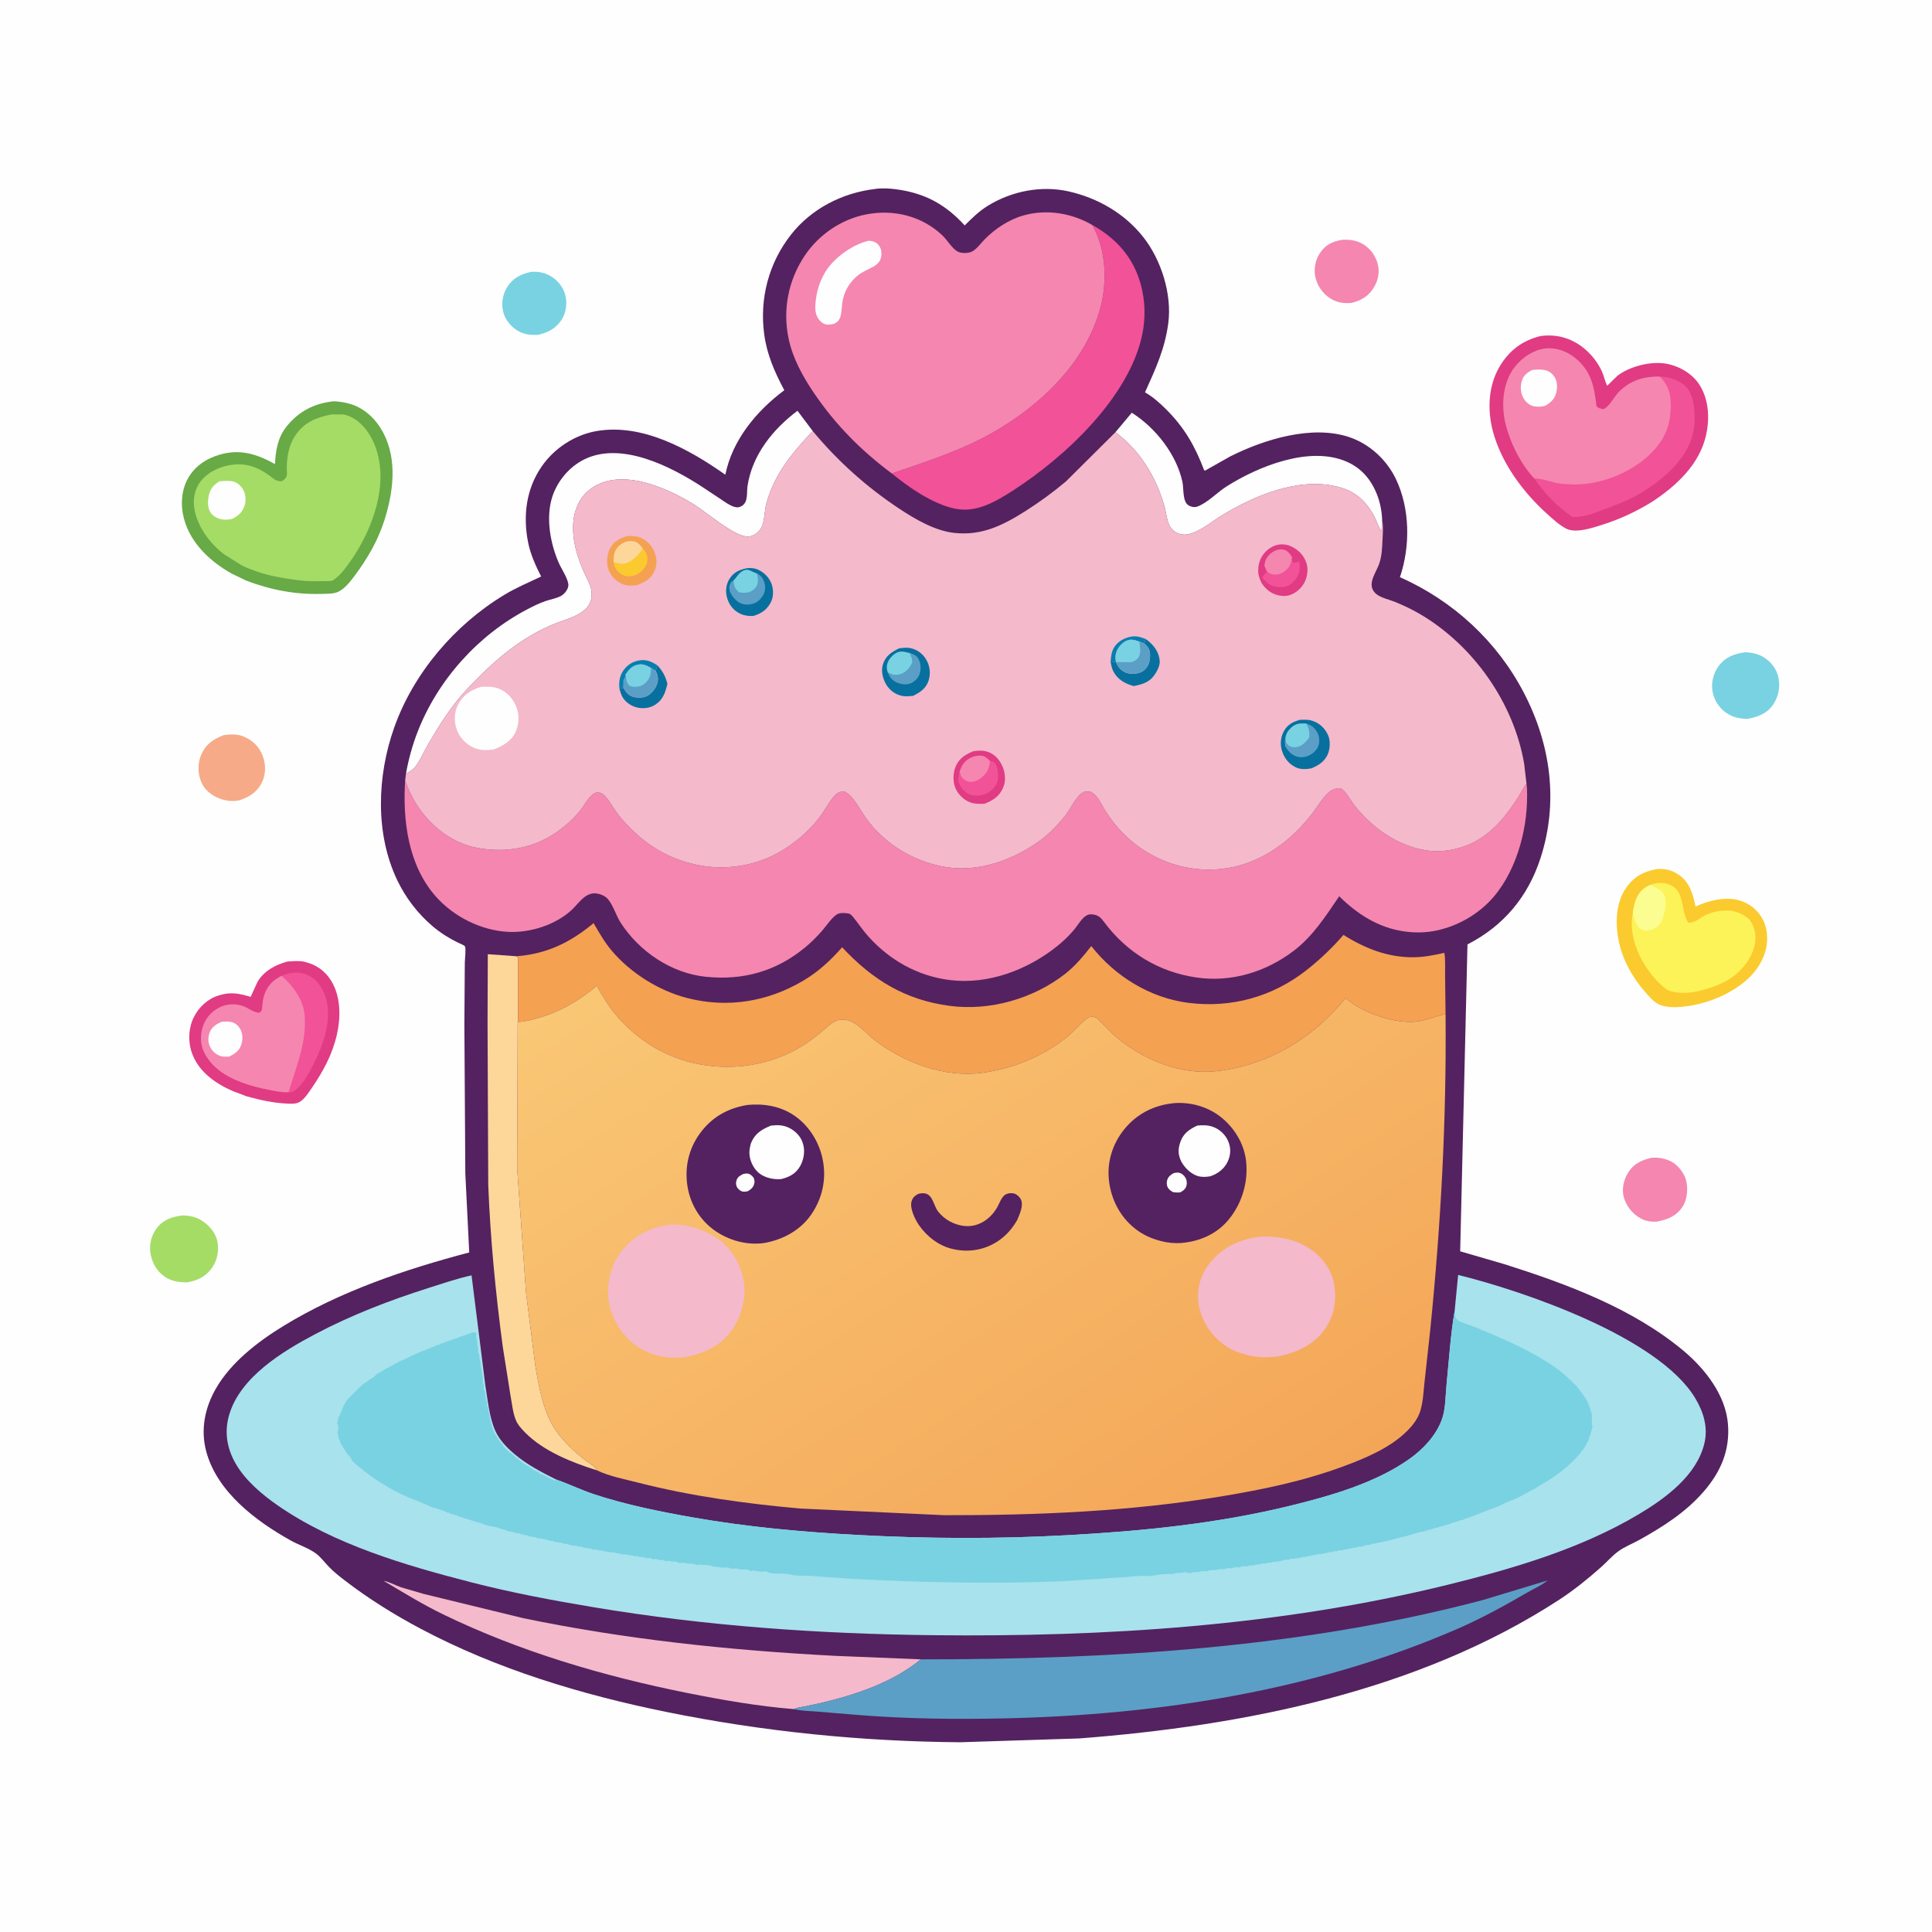<svg version="1.1" xmlns="http://www.w3.org/2000/svg" style="display: block;" viewBox="0 0 2048 2048" width="1024" height="1024">
<defs>
	<linearGradient id="Gradient1" gradientUnits="userSpaceOnUse" x1="1288.55" y1="1648.13" x2="811.978" y2="913.947">
		<stop class="stop0" offset="0" stop-opacity="1" stop-color="rgb(244,166,88)"/>
		<stop class="stop1" offset="1" stop-opacity="1" stop-color="rgb(249,199,117)"/>
	</linearGradient>
</defs>
<path transform="translate(0,0)" fill="rgb(254,254,254)" d="M -0 -0 L 2048 0 L 2048 2048 L -0 2048 L -0 -0 z"/>
<path transform="translate(0,0)" fill="rgb(121,210,226)" d="M 562.938 288.202 C 570.168 287.708 576.624 288.733 583.024 292.272 C 591.054 296.713 597.395 304.676 599.479 313.687 C 601.328 321.688 599.974 331.633 595.561 338.549 C 589.266 348.414 581.21 352.321 570.159 355 C 562.514 355.207 555.865 354.778 549.076 350.751 C 541.169 346.061 535.06 338.481 533.135 329.373 C 531.24 320.401 533.157 310.913 538.248 303.347 C 544.256 294.419 552.706 290.358 562.938 288.202 z"/>
<path transform="translate(0,0)" fill="rgb(245,134,175)" d="M 1422.15 254.27 C 1429.19 253.723 1436.59 254.471 1442.97 257.745 C 1451.13 261.937 1457.31 269.427 1460 278.201 C 1462.73 287.105 1461.44 295.848 1456.83 303.888 C 1451.32 313.489 1443.67 318.289 1433.23 320.986 C 1425.09 322.039 1416.95 320.716 1409.99 316.218 C 1401.84 310.951 1396.05 302.413 1394.15 292.875 C 1392.53 284.729 1394.57 275.085 1399.2 268.22 C 1405.21 259.313 1411.93 256.309 1422.15 254.27 z"/>
<path transform="translate(0,0)" fill="rgb(245,134,175)" d="M 1750.82 1227.27 C 1758.1 1226.72 1764.97 1227.93 1771.5 1231.23 C 1778.48 1234.76 1785.13 1243.29 1787.2 1250.72 C 1789.62 1259.43 1788.6 1271.43 1783.65 1279.05 C 1777.34 1288.78 1768.28 1292.62 1757.24 1294.79 C 1750.87 1295.56 1744.72 1294.59 1739.09 1291.52 C 1730.5 1286.84 1723.45 1277.94 1721.09 1268.4 C 1718.99 1259.92 1721.48 1249.73 1726.19 1242.5 C 1732.17 1233.31 1740.59 1229.58 1750.82 1227.27 z"/>
<path transform="translate(0,0)" fill="rgb(246,170,135)" d="M 237.245 779.214 C 244.086 778.342 251.622 777.964 258.115 780.673 C 267.582 784.624 274.625 791.255 278.361 800.91 C 281.842 809.906 282.03 820.228 277.858 829 C 272.897 839.431 264.4 844.837 253.737 848.368 C 246.408 849.941 238.882 848.942 232 846.169 C 223.744 842.841 216.794 837.196 213.286 828.874 C 209.6 820.129 209.373 809.351 213.107 800.561 C 218.139 788.716 225.765 783.701 237.245 779.214 z"/>
<path transform="translate(0,0)" fill="rgb(121,210,226)" d="M 1850.3 691.385 C 1856.99 691.742 1863.67 693.068 1869.46 696.604 C 1877.62 701.588 1883.5 709.364 1885.32 718.827 C 1887.24 728.759 1885.09 739.067 1879.32 747.34 C 1872.72 756.78 1862.64 760.2 1851.89 762.147 C 1843.75 761.674 1837.33 760.585 1830.38 755.989 C 1822.36 750.689 1816.84 741.968 1815.28 732.5 C 1813.78 723.353 1816.45 713.059 1822.08 705.723 C 1829.36 696.217 1838.97 692.848 1850.3 691.385 z"/>
<path transform="translate(0,0)" fill="rgb(165,220,102)" d="M 193.856 1288.38 C 200.917 1288.7 206.747 1289.62 212.914 1293.29 C 221.074 1298.15 228.359 1306.18 230.378 1315.69 C 232.375 1325.08 230.425 1335.93 224.862 1343.79 C 218.039 1353.41 209.305 1357.56 197.985 1359.39 C 188.787 1359.26 180.886 1358.12 173.237 1352.37 C 165.47 1346.53 160.644 1337.25 159.376 1327.72 C 158.075 1317.94 160.953 1308.07 167.282 1300.51 C 174.19 1292.26 183.649 1289.53 193.856 1288.38 z"/>
<path transform="translate(0,0)" fill="rgb(251,202,46)" d="M 1756.35 921.216 C 1764.33 920.709 1771.18 921.993 1778.06 926.282 C 1790.77 934.201 1794.52 947.19 1797.36 960.945 C 1810.9 954.766 1828.78 950.137 1843.52 954.393 C 1854.9 957.679 1863.54 964.673 1868.97 975.253 C 1874.21 985.482 1874.41 999.153 1870.9 1010 C 1864.19 1030.72 1847.61 1044.19 1829.02 1053.94 C 1819.9 1058.46 1810.16 1062.08 1800.23 1064.4 C 1788.21 1067.2 1766.66 1070.49 1755.92 1063.29 C 1751.5 1060.32 1747.66 1055.74 1744.16 1051.79 C 1730.43 1036.33 1719.71 1017.01 1715.72 996.608 C 1712.22 978.738 1712.8 956.989 1723.5 941.536 C 1731.99 929.274 1741.76 923.972 1756.35 921.216 z"/>
<path transform="translate(0,0)" fill="rgb(252,243,88)" d="M 1749.46 938.024 C 1756.52 935.402 1763.45 934.961 1770.5 938.078 C 1776.58 940.766 1779.44 944.818 1781.55 951.1 C 1784.47 959.821 1784.55 970.027 1789.5 977.834 C 1795.78 979.228 1802.12 972.992 1807.49 970.269 C 1817.61 965.144 1832.68 963.173 1843.17 967.612 C 1850.09 970.482 1855.33 973.998 1858.26 981.125 C 1862.47 991.352 1861.34 1001.54 1856.75 1011.5 C 1851.06 1023.86 1840.12 1034.77 1828 1040.85 C 1819.05 1045.35 1810.8 1048.11 1801.1 1050.5 C 1791.52 1052.87 1775.6 1053.92 1766.81 1048.86 L 1765.73 1048.17 C 1757.14 1041.48 1750.2 1033.13 1744.28 1024.03 C 1733.58 1007.61 1726.93 986.841 1730.92 967.226 C 1731.44 962.713 1732.66 957.506 1734.35 953.288 C 1737.37 945.769 1742.04 941.221 1749.46 938.024 z"/>
<path transform="translate(0,0)" fill="rgb(252,253,144)" d="M 1730.92 967.226 C 1731.44 962.713 1732.66 957.506 1734.35 953.288 C 1737.37 945.769 1742.04 941.221 1749.46 938.024 L 1756.41 941.596 C 1760.24 943.439 1763.05 945.683 1764.7 949.743 C 1767.25 956.029 1764.09 971.701 1761.05 977.241 C 1758.82 981.324 1754.66 984.616 1750.11 985.71 C 1746.4 986.601 1742.88 987.146 1739.5 984.901 C 1733.53 980.93 1732.54 973.681 1730.92 967.226 z"/>
<path transform="translate(0,0)" fill="rgb(224,59,131)" d="M 304.711 1019.27 C 310.302 1018.9 317.28 1018.23 322.725 1019.52 C 334.946 1022.41 344.377 1028.91 350.99 1039.54 C 361.333 1056.16 361.331 1078.26 357.093 1096.81 C 352.275 1117.89 342.565 1135.69 330.443 1153.4 C 327.063 1158.34 322.81 1165.13 317.5 1168.17 C 313.643 1170.38 308.528 1170.04 304.183 1169.84 C 289.402 1169.15 276.002 1166.13 261.75 1162.24 L 246.647 1156.55 C 228.348 1148.52 210.982 1136.38 203.736 1117 C 199.166 1104.78 199.611 1089.94 205.503 1078.17 C 210.838 1067.52 220.271 1058.69 231.803 1055.23 L 233.5 1054.74 C 245.001 1051.27 254.419 1053.34 265.663 1056.73 L 273.026 1040.7 C 280.007 1029.02 292.032 1022.7 304.711 1019.27 z"/>
<path transform="translate(0,0)" fill="rgb(242,82,152)" d="M 298.514 1034.33 C 308.311 1030.58 317.016 1029.41 326.791 1033.91 C 336.044 1038.17 341.745 1047.14 344.966 1056.5 C 352.996 1079.82 342.428 1108.65 331.59 1129.55 C 327.322 1137.78 317.896 1155.57 308.388 1157.87 C 307.433 1158.1 306.865 1157.97 305.961 1157.86 C 313.895 1131.03 325.132 1105.76 323.132 1077.03 C 321.96 1060.2 310.864 1044.97 298.514 1034.33 z"/>
<path transform="translate(0,0)" fill="rgb(245,134,175)" d="M 298.514 1034.33 C 310.864 1044.97 321.96 1060.2 323.132 1077.03 C 325.132 1105.76 313.895 1131.03 305.961 1157.86 C 298.777 1158.1 291.03 1156.51 284 1155.1 C 266.337 1151.56 246.153 1145.63 231.835 1134.32 C 222.696 1127.11 214.412 1116.41 213.22 1104.45 C 212.234 1094.54 214.981 1084.28 221.498 1076.59 C 230.716 1065.72 245.688 1061.5 259 1067.04 C 264.175 1069.19 269.783 1073.82 275.312 1073.41 C 278.154 1070.86 277.639 1069.74 278.029 1066 C 278.425 1062.21 278.796 1058.58 280.021 1054.94 C 283.421 1044.83 289.29 1039.05 298.514 1034.33 z"/>
<path transform="translate(0,0)" fill="rgb(254,254,254)" d="M 234.951 1083.09 C 238.425 1082.95 242.359 1082.56 245.739 1083.48 C 250.067 1084.65 253.408 1088.11 255.314 1092.09 C 257.657 1096.97 257.281 1103.19 255.5 1108.18 C 253.32 1114.29 248.471 1117.22 242.982 1120.03 C 240.247 1120.13 237.237 1120.37 234.566 1119.69 C 229.395 1118.37 224.995 1114.35 222.665 1109.63 C 220.502 1105.25 220.42 1099.57 222.041 1095 C 224.341 1088.51 228.965 1085.83 234.951 1083.09 z"/>
<path transform="translate(0,0)" fill="rgb(103,170,70)" d="M 353.907 425.357 C 360.203 425.707 365.965 426.562 372.004 428.438 C 387.149 433.144 399.052 444.991 406.307 458.796 C 421.503 487.712 416.85 522.237 407.267 552.126 C 400.503 573.221 389.435 592.188 376.274 609.863 C 371.683 616.029 365.635 623.998 358.534 627.316 C 353.546 629.647 346.642 629.403 341.207 629.557 C 313.053 630.356 286.967 625.407 260.75 615.373 L 245.214 607.827 C 223.206 595.51 202.239 576.001 195.346 550.929 L 194.838 549 C 191.216 535.516 192.29 519.871 199.037 507.5 C 206.336 494.117 219.001 485.879 233.416 481.797 C 254.84 475.729 272.663 481.454 291.463 491.915 C 292.263 477.103 294.494 463.328 304.283 451.462 C 317.452 435.499 333.457 427.496 353.907 425.357 z"/>
<path transform="translate(0,0)" fill="rgb(165,220,102)" d="M 351.251 439.327 L 363.229 439.334 C 372.76 440.425 381.575 447.349 387.352 454.578 C 401.311 472.041 405.066 495.92 402.604 517.729 C 399.534 544.921 386.426 574.241 370.5 596.257 C 366.404 601.919 362.084 608.088 356.556 612.429 C 355.548 613.22 353.743 614.864 352.552 615.342 C 350.192 616.289 345.467 616.009 342.802 616.032 C 334.365 616.103 325.712 616.293 317.335 615.224 C 295.854 612.483 275.637 608.906 256.046 599.2 L 238 587.849 C 222.48 576.469 208.498 557.399 205.828 537.923 C 204.464 527.971 206.756 517.503 213.159 509.649 C 221.5 499.42 234.843 493.792 247.782 492.449 C 262.41 490.93 275.2 496.168 286.5 504.819 C 290.648 507.994 293.561 510.646 299 509.977 C 300.972 508.519 303.236 507.052 303.918 504.5 C 304.519 502.251 303.951 498.08 303.995 495.643 C 304.208 483.78 306.147 472.047 312.79 461.985 C 322.259 447.642 335.172 442.563 351.251 439.327 z"/>
<path transform="translate(0,0)" fill="rgb(254,254,254)" d="M 232.705 510.213 C 237.088 509.818 242.787 509.345 247.062 510.412 C 251.778 511.589 255.372 514.947 257.747 519.061 C 260.494 523.822 260.982 530.593 259.319 535.822 C 257.014 543.072 252.705 546.711 246.096 550.081 C 242.534 550.728 239.359 551.198 235.727 550.64 C 230.88 549.896 225.912 547.4 223.127 543.215 C 219.731 538.111 220.097 530.026 221.578 524.345 C 223.344 517.57 226.791 513.717 232.705 510.213 z"/>
<path transform="translate(0,0)" fill="rgb(224,59,131)" d="M 1633.18 356.182 C 1642.01 355.03 1651.04 355.618 1659.53 358.381 C 1676.46 363.887 1690.75 377.715 1698.1 393.739 C 1700.36 398.658 1701.28 404.156 1703.67 408.921 L 1714.37 398.475 C 1727.09 388.508 1749.22 382.887 1765.06 385.337 C 1778.5 387.416 1792.68 395.065 1800.5 406.407 C 1811.18 421.908 1812.51 442.115 1808.76 460.061 C 1802.16 491.717 1777.56 514.587 1751.66 531.671 C 1735.62 541.685 1717.51 550.252 1699.47 555.953 C 1688.71 559.352 1670.24 565.913 1659.72 560.131 C 1652.26 556.035 1645.52 549.722 1639.24 544.063 C 1614.19 521.467 1591.26 490.199 1582.54 457.244 C 1576.55 434.607 1577.49 408.984 1589.67 388.536 C 1599.92 371.327 1613.86 360.883 1633.18 356.182 z"/>
<path transform="translate(0,0)" fill="rgb(242,82,152)" d="M 1759.26 399.078 L 1763.51 399.383 C 1771.28 400.249 1782.97 404.641 1788.04 410.814 C 1796.88 421.574 1797.31 441.427 1795.59 454.631 L 1794.37 460.151 L 1794.03 461.576 C 1787.74 487.197 1761.42 509.561 1739.56 522.554 C 1727.27 529.86 1713.74 535.06 1700.38 540.025 C 1690.03 543.873 1678 548.823 1666.79 548 C 1651.05 537.583 1637.14 522.628 1626.31 507.266 C 1635.94 507.198 1646.58 512.285 1656.65 513.044 C 1664.57 513.641 1672.07 513.919 1680.01 513.103 C 1707.92 510.232 1738.87 495.619 1756.55 473.472 L 1757.5 472.253 C 1768.51 458.309 1771.66 443.339 1771.05 425.856 C 1770.66 414.905 1767.19 406.458 1759.26 399.078 z"/>
<path transform="translate(0,0)" fill="rgb(245,134,175)" d="M 1626.31 507.266 C 1615.69 495.781 1606.52 480.007 1601.04 465.397 C 1597.94 457.145 1595.37 449.145 1594.24 440.379 C 1591.91 422.411 1594.57 402.955 1606.13 388.434 C 1613.91 378.65 1625.68 370.877 1638.23 369.384 C 1649.04 368.098 1660.81 372.291 1669.23 379.028 C 1686.73 393.027 1689.86 409.261 1692.34 430.5 C 1694.41 432.891 1696.57 433.114 1699.5 433.74 C 1705.56 431.845 1711.12 420.295 1716.1 415.353 C 1728.5 403.062 1742.16 399.079 1759.26 399.078 C 1767.19 406.458 1770.66 414.905 1771.05 425.856 C 1771.66 443.339 1768.51 458.309 1757.5 472.253 L 1756.55 473.472 C 1738.87 495.619 1707.92 510.232 1680.01 513.103 C 1672.07 513.919 1664.57 513.641 1656.65 513.044 C 1646.58 512.285 1635.94 507.198 1626.31 507.266 z"/>
<path transform="translate(0,0)" fill="rgb(254,254,254)" d="M 1623.98 392.223 C 1628.39 391.723 1632.48 391.374 1636.9 392.17 C 1641.63 393.023 1645.13 395.487 1647.79 399.514 C 1650.86 404.163 1650.95 410.213 1649.85 415.5 C 1648.36 422.697 1644.23 426.303 1638.27 430.051 C 1634.57 431.216 1630.34 431.303 1626.5 430.792 C 1622.49 430.258 1618.01 426.844 1615.84 423.547 C 1612.01 417.715 1611.23 411.156 1613.01 404.5 C 1614.73 398.028 1618.33 395.358 1623.98 392.223 z"/>
<path transform="translate(0,0)" fill="rgb(84,34,96)" d="M 927.075 200.376 C 933.831 199.271 942.226 199.665 949.057 200.532 C 979.631 204.416 1001.81 216.196 1022.62 238.945 C 1030.47 231.114 1037.89 223.807 1047.41 217.961 C 1072.55 202.527 1104.06 196.348 1133 202.939 C 1163.8 209.952 1192.11 226.221 1211.83 251.194 C 1230.99 275.444 1242.5 311.931 1238.41 342.754 C 1234.77 370.071 1224.92 391.093 1213.74 415.893 C 1222.11 420.647 1229.51 427.3 1236.3 434.068 C 1255.6 453.308 1266.88 473.107 1276.44 498.424 L 1277.44 498.866 L 1304.01 483.864 C 1339.91 465.776 1390.94 449.974 1430.62 463.486 C 1451.86 470.714 1469.83 487.332 1479.55 507.438 C 1494.77 538.896 1495.11 579.079 1484 611.837 C 1540.3 636.808 1586.97 679.696 1615.44 734.529 C 1643.91 789.354 1652.22 850.149 1633.08 909.401 C 1619.78 950.567 1593.98 981.42 1555.59 1001.13 L 1547.85 1326.44 L 1594.59 1340.03 C 1660.72 1360.98 1730.74 1386.87 1784.57 1431.88 C 1807.44 1451.01 1829.21 1478.79 1831.7 1509.5 C 1833.97 1537.39 1824.06 1560.27 1806 1581.1 C 1786.96 1603.06 1763.15 1618.17 1738.02 1632.22 C 1730.75 1636.29 1722.21 1639.56 1715.5 1644.44 C 1708.89 1649.24 1703.14 1656.01 1696.97 1661.46 C 1682.98 1673.83 1668.27 1685.74 1652.61 1695.92 C 1503.47 1792.88 1319.17 1829.29 1144.25 1842.81 L 1018.16 1846.86 C 912.995 1846.04 809.043 1835.61 706.01 1814.66 C 616.633 1796.48 526.163 1769.24 445.359 1726.24 C 417.549 1711.45 391.102 1694.94 366.082 1675.81 C 360.032 1671.19 354.059 1666.47 348.742 1661 C 344.419 1656.55 340.064 1650.66 335.167 1646.95 C 327.584 1641.2 316.483 1637.65 308 1632.91 C 271.024 1612.25 229.963 1581.34 218.562 1538.37 C 212.428 1515.25 217.183 1492.14 228.984 1471.72 C 245.094 1443.85 273.533 1422.06 300.571 1405.51 C 360.429 1368.89 429.749 1345.46 497.404 1327.64 L 493.248 1243.82 L 492.253 1086.06 L 492.706 1020.68 C 492.744 1017.03 494.129 1006.28 492.907 1003.23 C 492.441 1002.07 486.916 999.931 485.546 999.265 C 476.08 994.667 467.037 988.955 458.972 982.178 C 443.219 968.943 430.145 951.9 421.248 933.377 C 397.361 883.646 399.749 822.338 417.863 771.25 C 438.369 713.413 482.049 662.315 534.457 630.633 C 547.103 622.988 560.323 617.432 573.632 611.131 C 567.671 599.446 562.13 587.146 559.65 574.183 C 554.293 546.198 557.871 517.985 574.33 494.285 C 587.588 475.194 609.021 461.09 631.951 457.019 C 680.609 448.381 730.428 476.119 768.875 503.227 C 776.259 466.492 801.979 435.512 831.397 413.665 C 821.16 394.436 812.945 375.878 810.053 354.12 C 805.043 316.431 814.871 278.897 838.378 248.866 C 860.013 221.227 892.635 204.607 927.075 200.376 z"/>
<path transform="translate(0,0)" fill="rgb(254,254,254)" d="M 1182.48 458.123 L 1199.73 437.512 C 1224.87 453.438 1246.95 481.33 1253.4 510.729 C 1254.99 517.938 1253.24 531.788 1260.01 535.768 C 1262.62 537.302 1266.03 538.068 1268.94 537.072 C 1279.65 533.399 1290.1 522.095 1299.81 515.902 C 1333.4 494.48 1388.24 472.187 1427.6 489.424 C 1443.55 496.413 1453.75 508.79 1459.93 524.852 C 1462.95 532.683 1464.86 542.395 1465.1 550.764 L 1464.51 563.5 C 1460.81 558.121 1458.95 550.797 1455.5 544.959 C 1446.72 530.088 1435.76 520.387 1418.81 516.207 L 1417 515.773 C 1375.79 505.69 1328.39 525.797 1293.86 547.197 C 1283.26 553.768 1270.06 565.092 1257.59 566.606 C 1250.88 567.42 1243.94 564.15 1240.41 558.347 C 1236.82 552.436 1236.06 542.169 1234.02 535.347 C 1224.86 504.705 1208.99 478.678 1183.46 458.872 L 1182.48 458.123 z"/>
<path transform="translate(0,0)" fill="rgb(253,215,154)" d="M 516.823 1083.91 L 517.094 1011.48 L 547.281 1013.66 L 549.054 1015 L 549.093 1083.31 L 548.759 1083.9 L 548.202 1238.62 L 557.581 1370 L 567.459 1448.03 C 570.693 1466.6 573.901 1485.1 581.5 1502.51 C 587.417 1516.06 596.17 1526.18 606.716 1536.29 C 611.438 1540.82 616.737 1545.08 622 1548.97 C 625.762 1551.75 630.506 1554.39 632.792 1558.63 C 606.338 1550.29 576.434 1538.56 556.605 1518.51 C 552.815 1514.68 548.81 1510.26 546.767 1505.23 C 543.811 1497.96 542.756 1488.38 541.349 1480.61 L 532.977 1427.78 C 525.363 1370.67 519.805 1313.59 517.559 1256 L 516.823 1083.91 z"/>
<path transform="translate(0,0)" fill="rgb(254,254,254)" d="M 430.354 820.079 C 432.987 805.201 437.025 790.5 442.448 776.395 C 463.721 721.071 506.739 673.147 559.237 645.745 C 565.472 642.491 571.951 639.288 578.626 637.04 C 583.701 635.332 589.484 634.367 594.258 631.96 C 598.019 630.063 602.212 625.05 602.5 620.692 C 602.9 614.639 595.215 603.094 592.611 597.274 C 583.331 576.529 578.341 548.807 585.403 526.783 C 590.802 509.945 603.475 494.793 619.374 486.968 C 658.669 467.629 710.966 494.451 743.816 515.745 L 764.323 529.351 C 768.752 532.295 773.44 535.84 778.581 537.343 C 781.557 538.213 784.259 537.8 786.85 536.033 C 793.232 531.681 791.363 522.152 792.39 515.281 C 797.329 482.23 819.314 455.004 845.356 435.431 L 861.508 456.922 C 839.801 480.009 821.059 502.328 812.42 533.5 C 810.329 541.045 810.577 553.072 806.97 559.5 C 804.219 564.401 798.667 568.637 792.901 568.78 C 778.948 569.127 748.683 542.899 736 534.984 C 706.166 516.364 654.879 493.845 623.632 520.199 C 613.588 528.671 608.512 541.504 607.665 554.366 C 606.393 573.656 612.19 591.499 620.054 608.825 C 622.476 614.16 626.148 620.302 626.898 626.174 C 627.876 633.835 626.159 640.351 620.5 645.77 C 613.343 652.624 602.055 655.969 592.89 659.321 C 585.978 661.85 579.351 664.773 572.798 668.125 C 542.292 683.73 517.894 706.276 494.613 731.026 C 477.908 748.785 465.176 769.514 452.988 790.504 C 448.881 797.575 445.544 805.782 440.61 812.29 C 437.894 815.872 434.29 818.066 430.354 820.079 z"/>
<path transform="translate(0,0)" fill="rgb(242,82,152)" d="M 1157.83 238.469 C 1183.21 252.692 1201.19 272.619 1209.12 301 C 1214.02 318.568 1214.52 337.06 1210.77 354.883 C 1196.9 420.97 1129.19 484.339 1074.08 519.781 C 1055.29 531.865 1034.9 544.079 1011.81 539.098 C 988.397 534.05 963.721 516.857 945.335 501.866 C 982.03 489.273 1017.91 478.021 1051.92 458.764 C 1103.08 429.803 1151.29 384.013 1166.63 325.5 C 1173.96 297.568 1172.34 263.861 1157.83 238.469 z"/>
<path transform="translate(0,0)" fill="rgb(244,185,203)" d="M 841.861 1811.76 C 803.796 1808.72 766.063 1802.13 728.647 1794.64 C 639.933 1776.88 551.322 1750.87 469.722 1711.29 C 448.179 1700.85 427.231 1687.95 406.65 1675.76 C 412.683 1676.73 419.251 1680.58 425.153 1682.61 L 449.101 1689.63 L 554.196 1715.22 C 663.231 1737.93 774.406 1749.47 885.5 1755.28 L 976.117 1758.98 C 946.642 1783.35 907.227 1796.43 870.514 1805.2 L 852 1809.12 C 848.642 1809.74 844.791 1809.96 841.861 1811.76 z"/>
<path transform="translate(0,0)" fill="rgb(91,159,198)" d="M 976.117 1758.98 C 1175.8 1759.08 1377.5 1747.42 1571.39 1696.25 L 1640.46 1675.34 C 1634.59 1680.33 1626.71 1683.65 1620.01 1687.54 C 1595.68 1701.66 1571.54 1715.06 1545.72 1726.32 C 1395.21 1791.96 1228.62 1817.92 1065.25 1821.53 C 1013.96 1822.66 962.012 1822.12 910.868 1818.04 L 866 1814.35 C 858.134 1813.69 849.501 1813.67 841.861 1811.76 C 844.791 1809.96 848.642 1809.74 852 1809.12 L 870.514 1805.2 C 907.227 1796.43 946.642 1783.35 976.117 1758.98 z"/>
<path transform="translate(0,0)" fill="rgb(244,161,82)" d="M 547.281 1013.66 C 579.529 1011.31 604.708 999.038 629.201 978.546 C 634.989 988.423 640.822 998.717 648.216 1007.5 C 668.292 1031.35 698.332 1050.22 728.5 1057.96 C 771.5 1068.98 814.224 1061.84 852.11 1039.19 C 867.927 1029.73 880.599 1017.9 892.693 1004.14 C 924.949 1038.75 959.558 1060.04 1006.86 1066.27 C 1049.43 1071.88 1095.49 1058.65 1129.21 1032.25 C 1139.89 1023.88 1148.43 1013.48 1156.81 1002.9 C 1182.01 1034.94 1219.13 1057.91 1259.84 1063.06 C 1305.34 1068.81 1349.15 1056.61 1385.18 1028.23 C 1399.34 1017.07 1412.3 1004.64 1424.15 991.046 C 1446.82 1005.36 1471.23 1015.01 1498.5 1014.74 C 1509.66 1014.63 1520.26 1012.42 1531.1 1010.07 C 1532.29 1017.38 1531.74 1025.4 1531.84 1032.86 L 1532.35 1075.11 L 1531.23 1075.31 C 1522.02 1077.06 1513.58 1080.89 1504.15 1082.55 C 1483.18 1086.24 1450.86 1075.75 1433.6 1063.54 L 1426.34 1058.11 C 1391.97 1100.53 1343.52 1129.77 1288.68 1135.51 C 1251.3 1139.42 1213.5 1123.87 1184.83 1100.66 C 1178.95 1095.89 1173.77 1090.15 1168.4 1084.82 C 1165.68 1082.12 1162.95 1078.76 1159 1077.92 C 1157.85 1077.68 1155.74 1078.09 1154.5 1078.15 C 1146.07 1083.44 1139.82 1092.28 1132.04 1098.59 C 1105.95 1119.73 1073.96 1132.82 1040.87 1137.27 C 1001.2 1142.59 958.406 1126.5 927.265 1102.68 C 916.397 1094.36 905.844 1079.33 890.897 1080.93 C 883.659 1081.7 877.477 1088.18 872.146 1092.66 C 865.696 1098.09 859.293 1103.11 852.173 1107.64 C 800.276 1140.65 729.719 1138.45 680.25 1101.48 C 665.533 1090.49 652.601 1077.57 642.749 1062 C 639.241 1056.45 635.52 1050.91 632.825 1044.91 C 613.636 1060.93 593.324 1072.96 569.033 1079.53 C 562.783 1081.22 555.56 1083.2 549.093 1083.31 L 549.054 1015 L 547.281 1013.66 z"/>
<path transform="translate(0,0)" fill="rgb(245,134,175)" d="M 945.335 501.866 C 913.005 477.851 885.442 450.021 862.85 416.625 C 850.999 399.108 840.303 379.817 835.937 358.906 C 829.557 328.345 835.524 297.463 852.737 271.439 C 867.586 248.989 891.576 232.501 918.084 227.295 C 947.314 221.554 977.343 228.968 999.053 249.606 C 1004.32 254.611 1008.75 262.87 1014.89 266.521 C 1018.77 268.832 1026.51 268.692 1030.48 266.584 C 1035.45 263.939 1039.59 258.029 1043.5 254.007 C 1054.68 242.522 1069.52 232.673 1085.07 228.334 C 1109.64 221.477 1135.95 225.848 1157.83 238.469 C 1172.34 263.861 1173.96 297.568 1166.63 325.5 C 1151.29 384.013 1103.08 429.803 1051.92 458.764 C 1017.91 478.021 982.03 489.273 945.335 501.866 z"/>
<path transform="translate(0,0)" fill="rgb(254,254,254)" d="M 920.788 255.214 C 923.627 255.413 926.492 255.813 928.877 257.488 C 931.562 259.375 933.701 262.732 934.126 265.981 C 936.164 281.571 923.392 282.843 913.203 289.245 C 907.831 292.62 902.917 297.549 899.5 302.866 C 895.769 308.671 893.625 315.184 892.729 322 C 892.133 326.534 892.176 331.661 890.766 336.011 C 890.325 337.373 889.644 338.686 888.74 339.8 C 885.995 343.183 882.638 343.865 878.5 344.105 L 877.25 344.126 C 873.577 343.894 870.73 341.881 868.399 339.138 C 863.741 333.657 863.865 325.784 864.695 319.021 L 864.952 317 C 866.192 306.788 869.957 295.998 875.501 287.292 C 884.799 272.688 903.954 259.195 920.788 255.214 z"/>
<path transform="translate(0,0)" fill="rgb(245,134,175)" d="M 1618.13 830.685 C 1618.76 834.792 1618.76 839.14 1618.79 843.29 C 1619.08 881.843 1605.99 928.118 1578.34 956.125 C 1559.32 975.389 1531.35 988.269 1504.11 988.406 C 1470.36 988.575 1443.11 973.311 1419.62 950.088 C 1405.25 971.131 1392.02 992.148 1371.43 1007.87 C 1341.92 1030.39 1305.18 1041.61 1268.16 1036.17 C 1228.25 1030.31 1194.52 1009.69 1170.54 977.58 C 1166.94 972.765 1164.42 970.005 1158.23 969.319 C 1154.98 968.959 1153.01 969.424 1150.34 971.387 C 1145.79 974.723 1141.96 981.648 1138.16 986.067 C 1132.86 992.224 1126.84 998.011 1120.5 1003.09 C 1089.06 1028.24 1047.5 1043.91 1007 1038.91 C 972.986 1034.72 943.157 1017.96 920.403 992.573 C 914.553 986.045 909.787 978.736 904.264 971.964 C 901.984 969.168 900.848 968.308 897.146 968.031 C 894.065 967.8 890.2 967.518 887.5 969.092 C 881.865 972.379 876.02 981.38 871.672 986.386 C 866.209 992.675 860.352 998.583 853.942 1003.92 C 823.124 1029.55 788.053 1039.47 748.3 1035.44 C 711.542 1031.71 677.387 1008.53 657.705 977.739 C 652.952 970.304 649.729 958.726 643.873 952.5 C 640.828 949.263 635.207 947.207 630.858 946.991 C 619.995 946.451 613.149 957.959 605.978 964.604 C 588.923 980.409 562.253 988.862 539.196 987.837 C 510.482 986.56 481.203 971.951 462.155 950.492 C 432.671 917.278 426.799 870.099 429.453 827.459 C 433.359 838.028 437.988 847.883 444.5 857.119 C 459.333 878.157 481.321 894.476 507 899.006 C 536.665 904.24 566.201 899.193 590.929 881.521 C 599.954 875.072 608.154 867.744 615.082 859.068 C 619.076 854.066 623.57 845.631 628.575 841.911 C 630.549 840.444 632.773 839.636 635.25 840.14 C 637.204 840.538 639.08 841.578 640.5 842.968 C 645.658 848.018 649.283 855.303 653.548 861.146 C 659.829 869.753 667.601 877.631 675.5 884.776 C 715.444 920.901 774.11 930.337 822.027 905.536 C 841.259 895.581 859.397 879.924 871.771 862.154 C 876.388 855.523 880.367 847.286 886.395 841.84 C 889.361 839.161 891.656 839.124 895.5 839.297 C 904.487 843.469 912.001 858.805 917.779 866.934 C 937.665 894.909 969.507 913.907 1003.13 919.197 C 1038.4 924.745 1074.96 911.206 1103.02 890.592 C 1112.87 883.354 1121.42 874.194 1129.1 864.728 C 1134.58 857.971 1140.53 844.283 1147.77 840.07 C 1149.87 838.848 1153.13 839.098 1155.5 839.093 C 1162.9 842.341 1166 850.011 1170 856.61 C 1173.73 862.779 1177.84 868.684 1182.41 874.271 C 1216.69 916.252 1274.23 933.358 1325.07 913.72 C 1351.92 903.347 1373.65 884.743 1391.19 862.162 C 1396.75 855.006 1401.68 845.949 1408.43 839.953 C 1411.36 837.347 1418.18 834.141 1422.04 836.214 C 1426.48 838.599 1431.86 848.685 1435.17 852.939 C 1454.09 877.222 1480.88 896.414 1511.56 901.37 C 1521.16 902.921 1531.55 902.45 1541 900.267 L 1542.89 899.849 C 1574.31 892.716 1593.84 869.687 1610.2 843.581 C 1612.83 839.376 1615.01 834.514 1618.13 830.685 z"/>
<path transform="translate(0,0)" fill="rgb(168,226,237)" d="M 1541.95 1389.87 L 1545.69 1351.47 C 1616.04 1368.83 1758.12 1417.58 1796.94 1482 C 1805.67 1496.49 1810.78 1512.87 1806.78 1529.8 C 1798.66 1564.16 1765.29 1588.46 1736.59 1605.51 C 1675.06 1642.08 1603.07 1663.09 1534 1680.08 C 1356.91 1723.62 1171.02 1735.4 989.18 1733.38 C 868.391 1732.04 748.575 1723.67 629.35 1703.75 C 585.95 1696.5 542.393 1688.34 499.766 1677.38 C 429.829 1659.39 354.2 1637.32 294.263 1595.7 C 277.635 1584.16 260.086 1569.32 249.851 1551.56 C 240.515 1535.36 237.617 1517.91 242.919 1499.82 C 254.64 1459.82 299.398 1432.61 333.899 1414.37 C 372.517 1393.96 413.304 1378.26 454.909 1365.09 C 469.647 1360.43 484.779 1355.21 499.867 1351.93 L 514.489 1468.53 C 516.978 1483.77 518.69 1502.38 524.978 1516.54 C 529.315 1526.3 536.984 1534.2 545 1541.05 C 558.355 1552.46 573.845 1560.42 589.412 1568.31 C 602.954 1572.97 615.837 1579.4 629.544 1583.93 C 663.342 1595.08 699.148 1602.31 734.169 1608.48 C 792.473 1618.74 850.536 1623.98 909.589 1627.15 C 983.872 1631.15 1057.14 1631.44 1131.45 1627.37 C 1211.15 1623.02 1290.28 1615.14 1368 1596.09 C 1410.35 1585.71 1458 1572.1 1493.98 1546.62 C 1508.39 1536.42 1521.9 1522.15 1528.23 1505.38 C 1532.57 1493.88 1532.2 1479.4 1533.44 1467.18 C 1536.03 1441.63 1537.58 1415.12 1541.95 1389.87 z"/>
<path transform="translate(0,0)" fill="rgb(121,210,226)" d="M 1541.95 1389.87 C 1542.17 1391.98 1542.44 1393.92 1542.88 1395.99 L 1542.99 1397.01 C 1545.19 1399.57 1546.5 1400.73 1549.75 1401.66 L 1565 1407.39 C 1588.97 1417.29 1612.97 1427.34 1635.19 1440.85 C 1643.18 1445.72 1652.01 1451.18 1658.82 1457.59 C 1664.57 1463 1669.8 1466.99 1674.5 1473.51 C 1678.45 1479 1682.2 1483.51 1684.48 1490 C 1685.34 1492.45 1686.21 1494.65 1686.85 1497.19 L 1687.19 1498.34 C 1688.25 1502.98 1686.48 1508.02 1688.13 1512.5 L 1687.79 1513.75 C 1686.93 1517.02 1686.34 1519.62 1684.99 1522.75 L 1684.49 1524.5 C 1678.97 1541.06 1659.11 1557.44 1644.99 1566.99 C 1639.51 1570.71 1633.23 1573.66 1628 1577.49 L 1624.99 1578.99 C 1618.64 1582.18 1612.47 1586.15 1605.99 1588.99 C 1601.19 1591.11 1595.38 1592.86 1591 1595.49 C 1589.04 1596.67 1587.09 1597.2 1584.99 1597.99 L 1581 1599.49 L 1565.59 1605.43 C 1563.28 1606.2 1561.35 1607.33 1558.99 1607.99 L 1555.99 1608.99 L 1554.49 1609.46 C 1552.37 1610.17 1553.55 1609.76 1551.47 1610.8 C 1549.86 1611.61 1549.23 1611.64 1547.49 1611.5 L 1546 1612.49 L 1543.99 1612.99 L 1542.53 1613.5 C 1540.44 1614.19 1541.63 1613.85 1539.65 1614.24 C 1537.45 1614.68 1539.53 1614.18 1537 1615.49 L 1534.99 1615.99 L 1533.53 1616.5 C 1532.15 1616.96 1530.87 1617.12 1529.5 1617.49 L 1527.99 1617.99 L 1526.75 1618.21 C 1525.01 1618.56 1525.72 1618.35 1524 1619.49 C 1521.89 1619.5 1521.88 1619.24 1520 1620.49 L 1518 1620.5 L 1517 1621.49 C 1514.89 1621.5 1514.88 1621.24 1513 1622.49 L 1511 1622.5 L 1510 1623.49 L 1508.68 1623.57 C 1503.87 1623.99 1498.24 1626.2 1493.5 1627.49 L 1491.99 1627.99 L 1487.99 1628.99 L 1483.99 1629.99 L 1471.99 1632.99 L 1464.44 1634.78 L 1462.12 1635.21 L 1458.47 1636.02 C 1456.76 1636.44 1455.71 1636.6 1454 1636.5 L 1453 1637.49 C 1450.51 1637.29 1446.06 1638.12 1444 1639.49 C 1441.53 1639.5 1440.12 1639.08 1438 1640.49 L 1436.52 1640.57 C 1434.43 1640.74 1435.26 1640.59 1433.61 1641.14 C 1432.15 1641.62 1431.01 1641.55 1429.49 1641.5 L 1428 1642.49 C 1425.63 1642.5 1425.04 1642.14 1423 1643.49 C 1420.53 1643.5 1419.12 1643.08 1417 1644.49 C 1414.79 1644.5 1413.63 1643.88 1412 1645.49 L 1410.63 1645.32 C 1408.7 1645.16 1408.65 1645.48 1406.99 1645.99 L 1404.5 1646.49 L 1400.75 1647.29 C 1399.38 1647.56 1398.35 1647.43 1397 1647.24 C 1394.03 1649.1 1391.73 1647.68 1389 1649.49 C 1386.63 1649.5 1386.04 1649.14 1384 1650.49 C 1381.53 1650.5 1380.12 1650.08 1378 1651.49 C 1375.11 1651.58 1372.8 1652.08 1370 1652.49 L 1367.49 1652.5 L 1366 1653.49 L 1364.63 1653.32 C 1362.7 1653.16 1362.65 1653.48 1360.99 1653.99 L 1358.5 1654.49 L 1354.84 1655.27 C 1353.06 1655.63 1351.3 1655.53 1349.49 1655.5 L 1348 1656.49 C 1345.53 1656.5 1344.12 1656.08 1342 1657.49 C 1339.34 1657.49 1337.26 1656.99 1335 1658.49 C 1332.53 1658.5 1331.12 1658.08 1329 1659.49 C 1326.34 1659.49 1324.26 1658.99 1322 1660.49 C 1319.16 1660.49 1316.4 1659.89 1314 1661.49 C 1311.16 1661.49 1308.4 1660.89 1306 1662.49 C 1303.5 1662.49 1299.78 1661.73 1298 1663.49 C 1295.1 1663.49 1291.4 1662.9 1289 1664.49 C 1286.1 1664.49 1282.4 1663.9 1280 1665.49 C 1277.1 1665.49 1273.4 1664.9 1271 1666.49 C 1268.16 1666.49 1265.4 1665.89 1263 1667.49 C 1260.72 1667.4 1258.6 1667.47 1256.5 1666.48 L 1252.91 1667.27 C 1249.75 1667.91 1246.72 1666.68 1244 1668.49 C 1236.61 1668.38 1228.55 1668.77 1221.5 1670.38 C 1218.47 1671.07 1214.01 1670.39 1210.82 1670.45 C 1206.5 1670.53 1200.91 1671.08 1196.49 1671.5 L 1126 1676.2 C 1051.74 1679.22 976.623 1677.54 902.448 1673.64 L 860 1670.61 C 852.793 1669.93 843.862 1670.91 837 1668.93 C 830.211 1666.98 820.252 1669.64 814 1666.51 C 811.674 1665.34 810.364 1665.74 808.056 1666.06 C 807.148 1666.18 806.728 1666 805.847 1665.84 C 803.906 1665.49 805.038 1665.66 802.909 1665.58 C 801.352 1665.53 800.806 1665.37 799.5 1664.61 L 795.431 1665.5 L 794 1664.51 C 791.972 1663.38 790.488 1663.54 788.328 1663.79 C 785.745 1664.09 784.926 1663.71 782.5 1663 C 779.19 1662.03 774.561 1664.05 772 1661.51 L 770.75 1661.63 C 767.537 1661.89 765.215 1661.78 762.07 1661.18 C 759.397 1660.67 757.18 1661.19 754.594 1660.12 C 751.513 1658.84 746.084 1659.13 742.5 1658.51 C 741.482 1658.33 739.438 1658.84 738.5 1659 L 737.403 1658.53 C 733.421 1656.95 729.441 1658.11 725.579 1656.84 C 723.827 1656.26 722.295 1656.72 720.5 1657 L 719.125 1656.27 C 716.923 1655.19 714.749 1655.37 712.366 1655.31 C 710.955 1655.27 709.713 1654.56 708.5 1654.51 L 707 1654.76 C 705.145 1654.83 704.29 1654.79 703 1653.51 C 700.034 1653.83 699.499 1654.18 696.75 1653.01 C 694.989 1652.26 694.21 1652.59 692.5 1653 L 691.403 1652.53 C 689.506 1651.78 688.303 1651.48 686.282 1651.68 C 684.558 1651.85 685.324 1651.85 683.626 1651.15 C 681.45 1650.25 679.786 1650.39 677.49 1650.5 L 676 1649.51 L 674.656 1649.68 C 672.749 1649.84 672.239 1649.44 670.5 1649 L 666.078 1648.4 C 664.124 1648.21 665.374 1648.4 663.641 1647.83 C 662.083 1647.32 661.052 1647.67 659.5 1648 L 657.75 1647.01 C 655.161 1646.08 653.525 1647.19 651 1645.51 C 647.283 1646.03 645.529 1644.87 642 1644.76 L 639.5 1644 C 637.239 1643.5 635.286 1643.73 632.994 1642.97 C 631.126 1642.36 631.997 1642.48 630.251 1642.65 C 628.24 1642.85 627.817 1641.97 626 1641.51 L 622.75 1641.25 C 620.85 1640.91 621.111 1640.41 619 1640.76 L 617.719 1640.13 C 615.791 1639.33 614.521 1639.41 612.49 1639.5 L 611 1638.51 C 608.805 1638.94 602.822 1637.72 601 1636.51 C 599.277 1636.66 598.843 1636.98 597.328 1636.15 C 595.588 1635.19 594.58 1635.57 592.75 1635.25 C 590.849 1634.92 591.114 1634.41 589 1634.76 L 587.703 1634.15 C 585.785 1633.35 584.685 1633.57 582.75 1633.25 L 580.5 1632.51 C 577.527 1631.67 572.897 1630.4 570 1630.76 L 569.203 1630.15 C 567.547 1629.12 566.53 1629.56 564.75 1629.25 L 563 1628.76 L 561.729 1628.66 C 559.984 1628.48 560.714 1628.65 559 1627.51 C 556.887 1627.5 556.878 1627.76 555 1626.51 L 553 1626.76 L 552.203 1626.15 C 550.547 1625.12 549.53 1625.56 547.75 1625.25 L 544.844 1624.38 C 541.387 1623.33 538.149 1623.6 535 1621.51 L 533 1621.5 L 532 1620.51 C 529.645 1620.5 530.131 1620.51 528 1619.51 C 526.592 1618.85 524.423 1618.87 522.859 1618.39 C 520.883 1617.8 522.097 1618.13 519.953 1617.8 C 516.041 1617.2 511.712 1615.35 507.995 1614.01 L 505.5 1613.51 L 491.5 1609 C 489.652 1608.34 487.932 1607.84 486 1607.5 L 485 1606.51 L 483.938 1606.32 L 477 1604.5 L 476 1603.51 L 474 1603.5 L 473 1602.51 L 472.185 1602.32 L 462.75 1599 L 459.282 1598.1 C 456.851 1597.41 454.399 1595.96 451.956 1595.04 C 449.379 1594.08 446.516 1592.79 444 1591.58 L 440.719 1590.36 C 420.276 1582.98 399.084 1570.12 382.377 1556.4 C 379.429 1553.99 374.322 1550.31 372.49 1547 L 371.899 1545.63 C 370.92 1543.67 369.763 1542.79 368.253 1541.31 C 366.786 1539.87 368.093 1541.21 366.995 1539.01 L 365.405 1537 C 363.519 1534.43 362.437 1531.51 360.49 1529 C 360.49 1525.72 358.536 1525.27 358.536 1522.34 C 358.536 1520.06 358.707 1520.94 357.75 1518.99 L 358.12 1517.28 C 358.69 1514.5 359.091 1511.4 357.49 1509 L 357.712 1508.15 C 358.221 1506.13 358.49 1504.58 358.5 1502.48 C 360.576 1500.68 360.274 1499.39 361.49 1497 C 362.236 1495.53 362.786 1493.58 363.49 1492 L 363.943 1490.75 C 364.584 1489.1 365.505 1488 366.392 1486.5 L 366.865 1485.51 C 367.561 1484.21 368.543 1483.32 369.543 1482.27 L 383.109 1468.73 C 384.537 1467.43 385.94 1466.59 387.5 1465.49 L 396.995 1458.99 L 399.5 1456.49 L 400.75 1455.99 C 402.477 1455.13 403.977 1453.88 405.75 1452.99 C 407.605 1452.06 409.047 1450.89 410.995 1449.99 L 412.75 1448.99 C 414.497 1448.08 416.126 1447.39 417.798 1446.27 C 419.16 1445.36 420.532 1444.72 421.995 1443.99 L 423.528 1443.21 L 427.5 1441.49 C 431.446 1439.95 434.997 1437.53 438.995 1435.99 L 445.75 1432.99 L 446.794 1432.5 C 448.05 1431.94 449.158 1431.72 450.5 1431.49 L 451.5 1430.49 C 452.497 1429.89 454.342 1429.71 455.5 1429.49 L 456.5 1428.49 C 457.497 1427.89 459.342 1427.71 460.5 1427.49 L 461.5 1426.49 C 462.497 1425.89 464.342 1425.71 465.5 1425.49 L 466.5 1424.49 L 468.062 1424.07 C 469.816 1423.57 471.327 1422.94 473 1422.24 L 476.75 1420.99 L 482.75 1418.99 C 484.891 1418.36 486.633 1417.73 488.5 1416.49 L 490.5 1416.49 L 491.5 1415.49 L 493.5 1415.49 L 494.5 1414.49 L 495.528 1414.34 C 497.668 1413.91 496.438 1414.15 498.622 1413.21 C 501.01 1412.19 502.462 1412.38 505 1412.5 L 504.92 1413.63 C 504.754 1416.21 504.654 1417.59 505.5 1420 C 506.174 1421.92 506.012 1423.96 506.14 1425.95 C 506.233 1427.4 506.217 1426.93 507 1428.5 C 506.813 1431.27 506.16 1433.69 508 1436 C 508.072 1438.65 508.23 1440.02 509 1442.5 C 509.675 1444.67 509.251 1447.05 510 1449.5 C 510.581 1451.4 510.348 1453.37 511 1455.5 C 511.539 1457.27 511.478 1459.53 512 1461.5 L 511.755 1466 L 512.5 1467 C 513.368 1468.72 512.872 1470.74 512.51 1472.5 C 514.943 1474.95 513.647 1477.34 515 1480.5 L 514.755 1482 L 515.226 1482.82 C 516.067 1484.72 515.934 1486.64 516.102 1488.67 C 516.374 1491.94 515.974 1487.85 517 1491.5 C 517.433 1493.04 517.574 1494.86 518 1496.5 C 518.424 1498.14 518.556 1499.79 519 1501.5 C 519.484 1503.37 519.32 1504.52 520 1506.5 C 520.99 1509.38 520.961 1511.88 522.391 1514.75 C 523.192 1516.35 522.863 1515.51 523.234 1517 C 523.723 1518.95 524.988 1520.31 526 1522 C 528.18 1525.65 529.864 1528.5 533 1531.5 L 533.005 1532.99 C 535.109 1534.84 537.155 1536.62 539.034 1538.7 C 540.291 1540.1 540.891 1539.81 542.25 1540.75 L 544.5 1543 L 547 1545 L 548.359 1546.14 C 551.419 1548.64 555.721 1552.14 559.25 1553.75 C 561.046 1554.57 561.372 1554.81 562.5 1556.49 L 564 1556.5 L 565.5 1558.49 L 566.51 1558.5 L 568 1559.49 C 568.814 1559.93 570.168 1560.26 571 1560.5 L 572.5 1562.49 L 574 1562.5 L 577 1564 L 578.625 1564.8 C 579.454 1565.21 580.17 1565.83 581 1566.24 C 582.417 1566.95 583.508 1567.17 585 1568 L 588.452 1569.59 L 589.412 1568.31 C 602.954 1572.97 615.837 1579.4 629.544 1583.93 C 663.342 1595.08 699.148 1602.31 734.169 1608.48 C 792.473 1618.74 850.536 1623.98 909.589 1627.15 C 983.872 1631.15 1057.14 1631.44 1131.45 1627.37 C 1211.15 1623.02 1290.28 1615.14 1368 1596.09 C 1410.35 1585.71 1458 1572.1 1493.98 1546.62 C 1508.39 1536.42 1521.9 1522.15 1528.23 1505.38 C 1532.57 1493.88 1532.2 1479.4 1533.44 1467.18 C 1536.03 1441.63 1537.58 1415.12 1541.95 1389.87 z"/>
<path transform="translate(0,0)" fill="rgb(244,185,203)" d="M 861.508 456.922 C 888.14 488.933 918.271 516.01 953.043 539.079 C 970.14 550.421 991.182 562.804 1012 564.958 C 1040.88 567.946 1062.89 556.997 1086.8 541.899 C 1101.87 532.38 1116.3 521.792 1129.96 510.337 L 1182.48 458.123 L 1183.46 458.872 C 1208.99 478.678 1224.86 504.705 1234.02 535.347 C 1236.06 542.169 1236.82 552.436 1240.41 558.347 C 1243.94 564.15 1250.88 567.42 1257.59 566.606 C 1270.06 565.092 1283.26 553.768 1293.86 547.197 C 1328.39 525.797 1375.79 505.69 1417 515.773 L 1418.81 516.207 C 1435.76 520.387 1446.72 530.088 1455.5 544.959 C 1458.95 550.797 1460.81 558.121 1464.51 563.5 L 1465.1 550.764 L 1465.3 551.761 C 1466.47 558.212 1465.86 564.938 1465.55 571.46 C 1465.12 580.595 1464.95 589.495 1461.79 598.178 C 1459.41 604.68 1454.14 612.43 1453.95 619.308 C 1453.83 623.558 1455.87 627.274 1459.16 629.89 C 1464.11 633.816 1473.46 635.81 1479.41 638.288 C 1488.33 642.005 1497.22 646.193 1505.56 651.106 C 1561.89 684.333 1604.62 745.017 1615.65 809.501 L 1618.13 830.685 C 1615.01 834.514 1612.83 839.376 1610.2 843.581 C 1593.84 869.687 1574.31 892.716 1542.89 899.849 L 1541 900.267 C 1531.55 902.45 1521.16 902.921 1511.56 901.37 C 1480.88 896.414 1454.09 877.222 1435.17 852.939 C 1431.86 848.685 1426.48 838.599 1422.04 836.214 C 1418.18 834.141 1411.36 837.347 1408.43 839.953 C 1401.68 845.949 1396.75 855.006 1391.19 862.162 C 1373.65 884.743 1351.92 903.347 1325.07 913.72 C 1274.23 933.358 1216.69 916.252 1182.41 874.271 C 1177.84 868.684 1173.73 862.779 1170 856.61 C 1166 850.011 1162.9 842.341 1155.5 839.093 C 1153.13 839.098 1149.87 838.848 1147.77 840.07 C 1140.53 844.283 1134.58 857.971 1129.1 864.728 C 1121.42 874.194 1112.87 883.354 1103.02 890.592 C 1074.96 911.206 1038.4 924.745 1003.13 919.197 C 969.507 913.907 937.665 894.909 917.779 866.934 C 912.001 858.805 904.487 843.469 895.5 839.297 C 891.656 839.124 889.361 839.161 886.395 841.84 C 880.367 847.286 876.388 855.523 871.771 862.154 C 859.397 879.924 841.259 895.581 822.027 905.536 C 774.11 930.337 715.444 920.901 675.5 884.776 C 667.601 877.631 659.829 869.753 653.548 861.146 C 649.283 855.303 645.658 848.018 640.5 842.968 C 639.08 841.578 637.204 840.538 635.25 840.14 C 632.773 839.636 630.549 840.444 628.575 841.911 C 623.57 845.631 619.076 854.066 615.082 859.068 C 608.154 867.744 599.954 875.072 590.929 881.521 C 566.201 899.193 536.665 904.24 507 899.006 C 481.321 894.476 459.333 878.157 444.5 857.119 C 437.988 847.883 433.359 838.028 429.453 827.459 L 430.354 820.079 C 434.29 818.066 437.894 815.872 440.61 812.29 C 445.544 805.782 448.881 797.575 452.988 790.504 C 465.176 769.514 477.908 748.785 494.613 731.026 C 517.894 706.276 542.292 683.73 572.798 668.125 C 579.351 664.773 585.978 661.85 592.89 659.321 C 602.055 655.969 613.343 652.624 620.5 645.77 C 626.159 640.351 627.876 633.835 626.898 626.174 C 626.148 620.302 622.476 614.16 620.054 608.825 C 612.19 591.499 606.393 573.656 607.665 554.366 C 608.512 541.504 613.588 528.671 623.632 520.199 C 654.879 493.845 706.166 516.364 736 534.984 C 748.683 542.899 778.948 569.127 792.901 568.78 C 798.667 568.637 804.219 564.401 806.97 559.5 C 810.577 553.072 810.329 541.045 812.42 533.5 C 821.059 502.328 839.801 480.009 861.508 456.922 z"/>
<path transform="translate(0,0)" fill="rgb(6,126,176)" d="M 1177.3 701.156 C 1177.65 697.187 1178 692.941 1179.52 689.221 C 1181.94 683.297 1187.07 678.957 1192.92 676.625 C 1200.99 673.412 1206.7 674.124 1214.59 677.457 L 1212.94 682.026 L 1207.71 680.153 C 1202.73 678.493 1199.11 676.963 1194.01 679.312 C 1189.36 681.453 1185.36 686.06 1183.59 690.823 C 1182.22 694.481 1182.25 698.03 1183.05 701.818 L 1177.3 701.156 z"/>
<path transform="translate(0,0)" fill="rgb(6,126,176)" d="M 656.608 729.967 C 655.966 723.736 656.594 717.651 659.882 712.166 C 663.42 706.264 669.037 702.041 675.728 700.443 C 684.21 698.418 690.02 700.817 696.931 705.35 L 694.985 711.12 L 690.105 708.05 C 684.582 704.981 680.841 703.119 674.525 705.024 C 669.578 706.517 666.004 710.571 663.3 714.798 L 662.993 716.549 C 662.651 718.377 662.108 719.479 661.008 721 L 660.857 729.163 L 656.608 729.967 z"/>
<path transform="translate(0,0)" fill="rgb(7,112,159)" d="M 696.931 705.35 C 702.707 711.699 705.236 716.674 707.499 724.789 C 705.41 733.727 702.986 741.508 694.846 746.86 C 689.048 750.672 682.014 751.561 675.35 749.966 C 669.094 748.468 663.062 744.503 659.815 738.802 C 658.308 736.156 657.486 732.873 656.608 729.967 L 660.857 729.163 C 662.829 732.708 665.093 735.95 668.859 737.79 C 673.142 739.881 681.316 740.124 685.5 737.991 C 691.061 735.155 694.991 729.997 696.801 724.125 C 698.174 719.672 697.175 715.045 694.985 711.12 L 696.931 705.35 z"/>
<path transform="translate(0,0)" fill="rgb(7,112,159)" d="M 1214.59 677.457 C 1222.61 683.179 1228.65 690.689 1229.34 700.965 C 1229.75 707.17 1224.16 716.166 1219.79 719.995 C 1214.76 724.409 1208.26 725.956 1201.87 727.257 C 1192.64 724.758 1184.64 720.402 1180.11 711.5 C 1178.48 708.309 1177.78 704.671 1177.3 701.156 L 1183.05 701.818 C 1184.23 704.644 1185.29 706.79 1187.5 709.017 C 1191.4 712.949 1195.64 714.262 1201.08 714.186 C 1206.31 714.113 1210.83 712.906 1214.47 708.851 C 1218.2 704.707 1219.3 699.147 1219.1 693.74 C 1218.89 688.104 1216.94 685.708 1212.94 682.026 L 1214.59 677.457 z"/>
<path transform="translate(0,0)" fill="rgb(91,159,198)" d="M 663.3 714.798 C 666.004 710.571 669.578 706.517 674.525 705.024 C 680.841 703.119 684.582 704.981 690.105 708.05 L 694.985 711.12 C 697.175 715.045 698.174 719.672 696.801 724.125 C 694.991 729.997 691.061 735.155 685.5 737.991 C 681.316 740.124 673.142 739.881 668.859 737.79 C 665.093 735.95 662.829 732.708 660.857 729.163 L 661.008 721 C 662.108 719.479 662.651 718.377 662.993 716.549 L 663.3 714.798 z"/>
<path transform="translate(0,0)" fill="rgb(121,210,226)" d="M 663.3 714.798 C 666.004 710.571 669.578 706.517 674.525 705.024 C 680.841 703.119 684.582 704.981 690.105 708.05 C 689.961 714.301 689.495 718.487 684.926 723.139 C 681.576 726.551 677.735 728.162 672.962 728.04 C 670.077 727.966 668.088 727.913 666.132 725.5 C 663.819 722.645 663.604 718.286 663.3 714.798 z"/>
<path transform="translate(0,0)" fill="rgb(91,159,198)" d="M 1183.05 701.818 C 1182.25 698.03 1182.22 694.481 1183.59 690.823 C 1185.36 686.06 1189.36 681.453 1194.01 679.312 C 1199.11 676.963 1202.73 678.493 1207.71 680.153 L 1212.94 682.026 C 1216.94 685.708 1218.89 688.104 1219.1 693.74 C 1219.3 699.147 1218.2 704.707 1214.47 708.851 C 1210.83 712.906 1206.31 714.113 1201.08 714.186 C 1195.64 714.262 1191.4 712.949 1187.5 709.017 C 1185.29 706.79 1184.23 704.644 1183.05 701.818 z"/>
<path transform="translate(0,0)" fill="rgb(121,210,226)" d="M 1183.05 701.818 C 1182.25 698.03 1182.22 694.481 1183.59 690.823 C 1185.36 686.06 1189.36 681.453 1194.01 679.312 C 1199.11 676.963 1202.73 678.493 1207.71 680.153 C 1208.44 685.951 1210.07 692.822 1206.07 697.769 C 1204.13 700.181 1201.1 701.732 1198 701.962 L 1183.05 701.818 z"/>
<path transform="translate(0,0)" fill="rgb(7,112,159)" d="M 792.263 602.212 C 795.813 601.945 799.735 602.239 803.042 603.645 C 809.721 606.484 815.702 612.379 818.013 619.343 C 820.175 625.858 820.044 633.169 816.693 639.252 C 812.557 646.763 806.541 650.545 798.517 652.952 C 792.969 653.164 788.03 652.453 783.081 649.745 C 776.497 646.141 772.243 639.845 770.465 632.687 C 768.811 626.027 769.799 618.717 773.704 612.99 C 778.483 605.981 784.303 603.837 792.263 602.212 z"/>
<path transform="translate(0,0)" fill="rgb(91,159,198)" d="M 777.525 615.354 C 781.428 611.869 782.721 607.454 788.044 604.957 C 793.292 602.495 796.535 605.986 801.247 607.555 L 802.369 607.88 C 806.579 609.918 808.574 612.645 810.125 617.156 C 811.58 621.39 811.411 626.361 809.261 630.327 C 806.654 635.135 802.773 638.868 797.38 640.212 C 792.57 641.411 787.559 641.105 783.228 638.522 C 779.289 636.172 774.236 630.086 773.359 625.5 C 772.662 621.856 773.338 620.22 775 617.019 L 777.525 615.354 z"/>
<path transform="translate(0,0)" fill="rgb(121,210,226)" d="M 777.525 615.354 C 781.428 611.869 782.721 607.454 788.044 604.957 C 793.292 602.495 796.535 605.986 801.247 607.555 L 802.369 607.88 C 803.3 613.054 804.489 617.064 801.603 621.909 C 800.044 624.527 796.124 627.397 793.162 627.899 C 790.028 628.429 786.008 628.729 783.039 627.5 C 778.617 623.355 778.171 621.166 777.525 615.354 z"/>
<path transform="translate(0,0)" fill="rgb(7,112,159)" d="M 953.107 687.259 C 957.222 686.649 961.718 686.225 965.812 687.188 C 972.526 688.767 978.243 693.178 981.757 699.067 C 985.693 705.662 986.715 713.617 984.483 721.001 C 981.858 729.685 975.417 733.976 967.704 737.709 C 964.029 737.92 959.892 738.423 956.269 737.697 C 949.203 736.281 943.159 731.832 939.465 725.696 C 935.805 719.616 933.759 711.317 935.895 704.397 C 938.711 695.276 945.016 691.175 953.107 687.259 z"/>
<path transform="translate(0,0)" fill="rgb(91,159,198)" d="M 964.356 692.208 C 968.853 693.765 971.84 694.807 974.06 699.312 C 976.341 703.943 976.472 710.613 974.456 715.385 C 972.641 719.686 968.599 723.286 964.206 724.781 C 959.31 726.447 952.263 724.85 948.071 722.034 C 944.378 719.552 942.742 716.938 941.123 712.892 L 941.739 713.178 C 945.102 714.789 947.536 716.048 951.341 715.401 L 952.5 715.17 C 953.534 714.972 954.513 714.805 955.502 714.423 C 961.026 712.29 965.043 707.328 967.213 702 C 967.239 698.097 966.047 695.676 964.356 692.208 z"/>
<path transform="translate(0,0)" fill="rgb(121,210,226)" d="M 941.123 712.892 C 940.324 710.561 939.737 707.854 940.14 705.384 C 940.961 700.359 944.484 695.93 948.56 693.065 C 951.831 690.766 955.286 690.244 959.178 691.053 L 961.133 691.5 L 964.356 692.208 C 966.047 695.676 967.239 698.097 967.213 702 C 965.043 707.328 961.026 712.29 955.502 714.423 C 954.513 714.805 953.534 714.972 952.5 715.17 L 951.341 715.401 C 947.536 716.048 945.102 714.789 941.739 713.178 L 941.123 712.892 z"/>
<path transform="translate(0,0)" fill="rgb(7,112,159)" d="M 1377.71 763.082 C 1382.7 762.884 1387.01 762.581 1391.8 764.273 C 1399.23 766.9 1404.91 772.488 1407.99 779.725 C 1410.39 785.373 1409.96 794.07 1407.44 799.706 C 1403.97 807.449 1397.71 811.305 1390.21 814.475 C 1385.1 815.499 1378.75 815.801 1373.94 813.568 C 1366.49 810.113 1361.8 804.232 1359.18 796.586 C 1356.8 789.63 1357.3 781.949 1360.76 775.45 C 1364.6 768.234 1370.14 765.391 1377.71 763.082 z"/>
<path transform="translate(0,0)" fill="rgb(91,159,198)" d="M 1362.85 781.007 C 1363.66 777.129 1365.47 774.549 1368.28 771.81 C 1373.64 766.601 1377.7 766.901 1384.73 767.016 C 1390.7 768.988 1394.01 771.671 1396.86 777.5 C 1398.78 781.412 1398.97 787.216 1397.3 791.184 C 1395.28 795.993 1390.87 799.673 1386.04 801.509 C 1381.11 803.382 1375.77 803.071 1371.15 800.469 C 1367.04 798.152 1364.72 794.92 1362.27 791 C 1362.19 787.877 1361.43 783.716 1362.85 781.007 z"/>
<path transform="translate(0,0)" fill="rgb(121,210,226)" d="M 1362.85 781.007 C 1363.66 777.129 1365.47 774.549 1368.28 771.81 C 1373.64 766.601 1377.7 766.901 1384.73 767.016 C 1387.41 772.361 1388.23 775.433 1387.9 781.5 C 1384.67 786.134 1381.07 790.301 1375.32 791.726 C 1372.12 792.52 1368.6 792.048 1365.97 790.143 C 1364.77 789.276 1364.07 788.211 1363.26 787 L 1362.85 781.007 z"/>
<path transform="translate(0,0)" fill="rgb(244,161,82)" d="M 665.362 568.183 C 669.701 567.989 675.461 568.372 679.5 570.13 C 686.477 573.167 691.94 579.634 694.342 586.773 C 696.665 593.677 696.448 600.244 693.053 606.745 C 689.051 614.408 682.634 617.666 674.88 620.393 C 668.605 621.208 663.143 621.081 657.458 617.97 C 651.192 614.54 646.62 609.213 644.58 602.347 C 642.595 595.667 643.475 586.921 646.933 580.865 C 651.053 573.651 657.56 570.18 665.362 568.183 z"/>
<path transform="translate(0,0)" fill="rgb(251,202,46)" d="M 681.44 581.435 C 685.15 585.829 686.8 588.911 686.116 594.799 C 685.465 600.4 681.386 604.894 676.892 607.933 C 672.788 610.709 667.352 611.665 662.542 610.474 C 658.103 609.374 654.164 605.578 652.049 601.621 C 651.085 599.817 650.709 597.798 650.356 595.804 C 654.987 597.288 659.17 598.706 664 597.124 C 669.964 595.17 678.586 586.961 681.44 581.435 z"/>
<path transform="translate(0,0)" fill="rgb(253,215,154)" d="M 650.356 595.804 L 650.525 591.484 C 650.682 586.243 652.699 581.638 656.686 578.147 C 660.714 574.62 665.26 573.191 670.598 573.705 C 676.146 574.24 678.087 577.393 681.44 581.435 C 678.586 586.961 669.964 595.17 664 597.124 C 659.17 598.706 654.987 597.288 650.356 595.804 z"/>
<path transform="translate(0,0)" fill="rgb(224,59,131)" d="M 1334.56 611.016 C 1334.24 609.818 1333.97 608.743 1333.87 607.5 C 1333.25 599.114 1335.3 591.742 1341.04 585.437 C 1345.42 580.627 1351.64 577.284 1358.2 577.038 C 1366.16 576.741 1372.81 580.691 1378.4 585.935 C 1383.45 591.688 1386.48 598.095 1385.92 605.855 C 1385.32 613.98 1382.2 620.569 1375.93 625.847 C 1370.97 630.029 1365.24 632.341 1358.67 631.651 C 1350.13 630.754 1343.59 626.623 1338.5 619.726 C 1336.6 617.157 1335.54 614.022 1334.56 611.016 z"/>
<path transform="translate(0,0)" fill="rgb(242,82,152)" d="M 1369.59 590.406 C 1369.82 592.835 1369.83 594.429 1371.03 596.62 C 1373.38 596.363 1375.17 595.918 1377.36 595.043 C 1378.16 602.571 1378.15 608.262 1373.02 614.5 C 1369.28 619.057 1365.5 621.895 1359.57 622.32 C 1353.22 622.776 1347.31 621.486 1342.56 617.052 L 1338 612.366 C 1339.39 609.78 1340.94 607.847 1343.17 605.939 C 1344.88 607.363 1346.77 608.584 1349 608.964 C 1354.24 609.854 1358.79 608.261 1362.78 604.861 C 1367.75 600.624 1368.86 596.721 1369.59 590.406 z"/>
<path transform="translate(0,0)" fill="rgb(245,134,175)" d="M 1343.17 605.939 C 1341.89 603.792 1341.13 601.848 1340.33 599.5 C 1340.96 593.996 1342.83 590.039 1347.25 586.5 C 1350.65 583.779 1355.43 581.759 1359.85 582.477 C 1364.87 583.295 1366.83 586.528 1369.59 590.406 C 1368.86 596.721 1367.75 600.624 1362.78 604.861 C 1358.79 608.261 1354.24 609.854 1349 608.964 C 1346.77 608.584 1344.88 607.363 1343.17 605.939 z"/>
<path transform="translate(0,0)" fill="rgb(224,59,131)" d="M 1032.05 796.239 C 1037.27 795.484 1042.43 795.334 1047.5 797.127 C 1054.66 799.657 1059.88 805.706 1062.72 812.571 L 1063.28 813.979 C 1065.32 819.021 1066.09 826.676 1064.38 831.973 L 1064.02 833 L 1063.04 835.656 C 1059.41 844.123 1052 848.827 1043.74 851.945 C 1039.78 852.201 1034.82 852.241 1030.93 851.293 C 1023.46 849.47 1016.94 843.724 1013.5 836.974 C 1009.85 829.818 1009.99 820.156 1012.93 812.789 C 1016.48 803.894 1023.61 799.579 1032.05 796.239 z"/>
<path transform="translate(0,0)" fill="rgb(242,82,152)" d="M 1017.24 817.868 C 1018.6 814.143 1020.01 810.656 1022.8 807.734 C 1026.78 803.575 1032.94 801.003 1038.68 800.996 C 1043.65 800.991 1045.99 803.34 1049.37 806.69 C 1052.16 807.282 1053.4 807.03 1055.13 809.568 C 1057.91 813.674 1058.57 822.329 1057.69 827 C 1056.73 832.117 1052.35 837.278 1048 839.969 C 1042.8 843.18 1034.84 844.326 1028.96 842.494 C 1023.04 840.646 1019.02 835.868 1016.71 830.27 C 1015.02 826.187 1016.24 821.968 1017.24 817.868 z"/>
<path transform="translate(0,0)" fill="rgb(245,134,175)" d="M 1017.24 817.868 C 1018.6 814.143 1020.01 810.656 1022.8 807.734 C 1026.78 803.575 1032.94 801.003 1038.68 800.996 C 1043.65 800.991 1045.99 803.34 1049.37 806.69 C 1048.48 814.942 1046.7 819.311 1039.97 824.663 C 1036.74 827.233 1031.44 829.522 1027.26 828.684 C 1023.42 827.914 1020.27 825.575 1018.5 822.057 L 1017.24 817.868 z"/>
<path transform="translate(0,0)" fill="rgb(254,254,254)" d="M 509.749 728.177 C 515.493 727.708 521.983 727.614 527.447 729.543 C 536.672 732.8 543.4 739.844 547.104 748.811 C 550.833 757.839 550.401 767.546 546.346 776.339 C 541.995 785.775 532.393 791.07 523.13 794.519 C 516.039 795.39 508.876 795.536 502.232 792.6 C 494.074 788.994 487.219 781.963 484.222 773.5 C 481.134 764.781 481.323 755.233 485.578 746.976 C 490.774 736.89 499.188 731.392 509.749 728.177 z"/>
<path transform="translate(0,0)" fill="url(#Gradient1)" d="M 549.093 1083.31 C 555.56 1083.2 562.783 1081.22 569.033 1079.53 C 593.324 1072.96 613.636 1060.93 632.825 1044.91 C 635.52 1050.91 639.241 1056.45 642.749 1062 C 652.601 1077.57 665.533 1090.49 680.25 1101.48 C 729.719 1138.45 800.276 1140.65 852.173 1107.64 C 859.293 1103.11 865.696 1098.09 872.146 1092.66 C 877.477 1088.18 883.659 1081.7 890.897 1080.93 C 905.844 1079.33 916.397 1094.36 927.265 1102.68 C 958.406 1126.5 1001.2 1142.59 1040.87 1137.27 C 1073.96 1132.82 1105.95 1119.73 1132.04 1098.59 C 1139.82 1092.28 1146.07 1083.44 1154.5 1078.15 C 1155.74 1078.09 1157.85 1077.68 1159 1077.92 C 1162.95 1078.76 1165.68 1082.12 1168.4 1084.82 C 1173.77 1090.15 1178.95 1095.89 1184.83 1100.66 C 1213.5 1123.87 1251.3 1139.42 1288.68 1135.51 C 1343.52 1129.77 1391.97 1100.53 1426.34 1058.11 L 1433.6 1063.54 C 1450.86 1075.75 1483.18 1086.24 1504.15 1082.55 C 1513.58 1080.89 1522.02 1077.06 1531.23 1075.31 L 1532.35 1075.11 C 1533.43 1187.39 1527.37 1298.58 1516.06 1410.27 L 1510.06 1464.97 C 1508.96 1474.63 1508.6 1485.21 1505.93 1494.55 C 1503.43 1503.28 1498.28 1510.16 1491.98 1516.52 C 1473.9 1534.76 1447.42 1545.76 1423.69 1554.53 C 1381.61 1570.07 1338.59 1578.99 1294.47 1586.26 C 1197.2 1602.3 1099.59 1606.31 1001.16 1606.19 L 847.963 1599.09 C 790.178 1593.87 732.993 1586.08 676.698 1571.72 C 662.641 1568.13 645.837 1564.93 632.792 1558.63 C 630.506 1554.39 625.762 1551.75 622 1548.97 C 616.737 1545.08 611.438 1540.82 606.716 1536.29 C 596.17 1526.18 587.417 1516.06 581.5 1502.51 C 573.901 1485.1 570.693 1466.6 567.459 1448.03 L 557.581 1370 L 548.202 1238.62 L 548.759 1083.9 L 549.093 1083.31 z"/>
<path transform="translate(0,0)" fill="rgb(84,34,96)" d="M 973.559 1265.5 C 975.741 1264.97 978.409 1264.64 980.624 1265.08 C 988.969 1266.74 989.749 1278.19 994.279 1284.05 C 1000.89 1292.61 1011.08 1298.25 1021.78 1299.54 C 1036.58 1301.32 1049.64 1292.62 1056.89 1280.11 C 1059.16 1276.2 1061.56 1269.22 1065.2 1266.68 C 1067.88 1264.82 1072.23 1264.29 1075.38 1265.32 C 1078.2 1266.24 1081.22 1269.1 1082.37 1271.83 C 1085.08 1278.28 1080.77 1287.37 1078.23 1293.39 C 1072.98 1302.39 1066.73 1309.68 1058.08 1315.5 C 1044.3 1324.78 1027.93 1327.74 1011.7 1324.4 L 1010.5 1324.13 C 995.838 1321.03 982.703 1311.04 974.244 1298.84 C 970.067 1292.82 964.105 1280.7 966.317 1273.37 C 967.285 1270.15 968.837 1268.27 971.686 1266.55 L 973.559 1265.5 z"/>
<path transform="translate(0,0)" fill="rgb(244,185,203)" d="M 1332.6 1311.32 C 1339.18 1310.28 1347.64 1310.63 1354.26 1311.54 L 1356 1311.8 C 1367.16 1313.34 1377.96 1317.05 1387.5 1323.13 C 1400.2 1331.22 1410.83 1344.38 1413.83 1359.34 C 1417.26 1376.51 1414.99 1393.3 1405.1 1407.97 C 1393.48 1425.19 1374.84 1433.84 1355.11 1437.79 C 1345.04 1438.98 1332.44 1439.37 1322.59 1436.56 C 1315.2 1434.45 1307.59 1432.12 1301.06 1427.94 C 1285.47 1417.97 1274.49 1402.31 1270.92 1384.17 C 1268.12 1369.97 1271.46 1354.3 1279.83 1342.48 C 1292.81 1324.14 1310.74 1314.83 1332.6 1311.32 z"/>
<path transform="translate(0,0)" fill="rgb(244,185,203)" d="M 709.592 1298.37 C 726.943 1297.27 743.206 1302.14 757.903 1311.15 C 772.421 1320.06 782.966 1335.59 786.989 1351.98 L 787.403 1353.7 C 789.347 1361.46 789.786 1370.19 788.437 1378.1 L 788.181 1379.5 C 786.257 1390.66 782.367 1400.64 775.89 1409.94 C 764.176 1426.75 744.905 1435.55 725.232 1438.76 C 706.337 1440.97 687.451 1436.51 672.251 1424.95 C 658.01 1414.12 647.272 1395.7 645.17 1377.84 C 643.065 1359.94 647.37 1340.93 658.591 1326.66 C 671.399 1310.37 689.033 1300.63 709.592 1298.37 z"/>
<path transform="translate(0,0)" fill="rgb(84,34,96)" d="M 792.105 1171.31 C 809.372 1169.62 826.857 1172.43 841.474 1182.2 C 857.505 1192.91 868.535 1210.75 872.187 1229.53 C 876.201 1250.18 871.73 1270.46 859.806 1287.66 C 848.172 1304.45 829.448 1314.32 809.711 1317.71 C 791.712 1320.15 772.907 1315 758.054 1304.69 C 742.217 1293.69 731.939 1276.86 728.817 1257.91 C 725.553 1238.1 729.817 1218.32 741.573 1201.99 C 754.168 1184.49 770.897 1174.88 792.105 1171.31 z"/>
<path transform="translate(0,0)" fill="rgb(254,254,254)" d="M 787.85 1244.5 C 789.071 1244.29 790.726 1243.89 792 1243.99 C 795.349 1244.25 796.884 1246.16 798.925 1248.5 C 799.661 1250.81 800.159 1252.38 799.521 1254.78 C 798.411 1258.97 796.059 1260.69 792.5 1262.83 C 790.622 1263.12 788.598 1263.52 786.719 1262.98 C 784.748 1262.42 782.535 1260.6 781.5 1258.83 C 779.944 1256.15 779.872 1253.33 780.985 1250.5 C 782.236 1247.31 784.945 1245.92 787.85 1244.5 z"/>
<path transform="translate(0,0)" fill="rgb(254,254,254)" d="M 817.225 1193.2 C 823.944 1192.42 829.991 1192.43 836.188 1195.43 C 842.666 1198.55 848.756 1204.41 850.885 1211.44 L 851.181 1212.5 L 851.489 1213.53 C 853.548 1220.96 851.813 1229.94 847.982 1236.5 C 843.422 1244.31 836.622 1247.76 828.157 1249.86 C 825.604 1250.04 823.119 1250.08 820.572 1249.76 C 812.389 1248.71 804.996 1245.65 800.097 1238.73 C 795.868 1232.76 793.517 1225.17 794.691 1217.87 L 794.934 1216.5 C 795.295 1214.31 795.751 1212.51 796.661 1210.46 C 800.881 1200.97 808.126 1196.96 817.225 1193.2 z"/>
<path transform="translate(0,0)" fill="rgb(84,34,96)" d="M 1244.41 1169.38 C 1261.69 1168.01 1279.68 1172.94 1293.42 1183.55 C 1308.11 1194.89 1318.73 1211.99 1320.88 1230.56 C 1323.46 1252.73 1316.55 1275.89 1302.24 1293.05 C 1289.49 1308.34 1271.77 1315.88 1252.24 1317.63 C 1245.36 1318.13 1237.48 1317.39 1230.82 1315.62 L 1229 1315.11 C 1219.5 1312.58 1211.22 1308.64 1203.45 1302.59 C 1187.53 1290.21 1177.87 1271.52 1175.56 1251.63 C 1173.29 1232.02 1179.15 1212.88 1191.46 1197.5 C 1204.91 1180.68 1223.15 1171.54 1244.41 1169.38 z"/>
<path transform="translate(0,0)" fill="rgb(254,254,254)" d="M 1244.27 1243.5 C 1245.73 1243.26 1247.52 1242.87 1249 1243.02 C 1252.22 1243.35 1254.94 1245.7 1256.6 1248.39 C 1258.01 1250.68 1258.39 1253.79 1257.8 1256.39 C 1256.94 1260.22 1254.69 1261.87 1251.5 1263.8 C 1248.68 1264.35 1246.31 1264.07 1243.5 1263.73 C 1241.23 1262.34 1239.11 1261.09 1237.82 1258.66 C 1236.64 1256.41 1236.57 1253.31 1237.29 1250.9 C 1238.42 1247.1 1241.05 1245.38 1244.27 1243.5 z"/>
<path transform="translate(0,0)" fill="rgb(254,254,254)" d="M 1269.17 1193.15 C 1274.67 1192.58 1280.09 1192.56 1285.36 1194.36 C 1292.54 1196.81 1298.85 1202.48 1301.84 1209.5 C 1304.99 1216.87 1304.79 1224.14 1301.4 1231.33 C 1297.69 1239.17 1291.13 1244.04 1283.15 1246.86 C 1278.58 1247.69 1274.09 1247.97 1269.57 1246.61 C 1262.31 1244.42 1254.97 1237.21 1251.81 1230.43 C 1248.52 1223.36 1248.8 1217.28 1251.4 1210.07 C 1254.55 1201.34 1261.1 1196.87 1269.17 1193.15 z"/>
</svg>